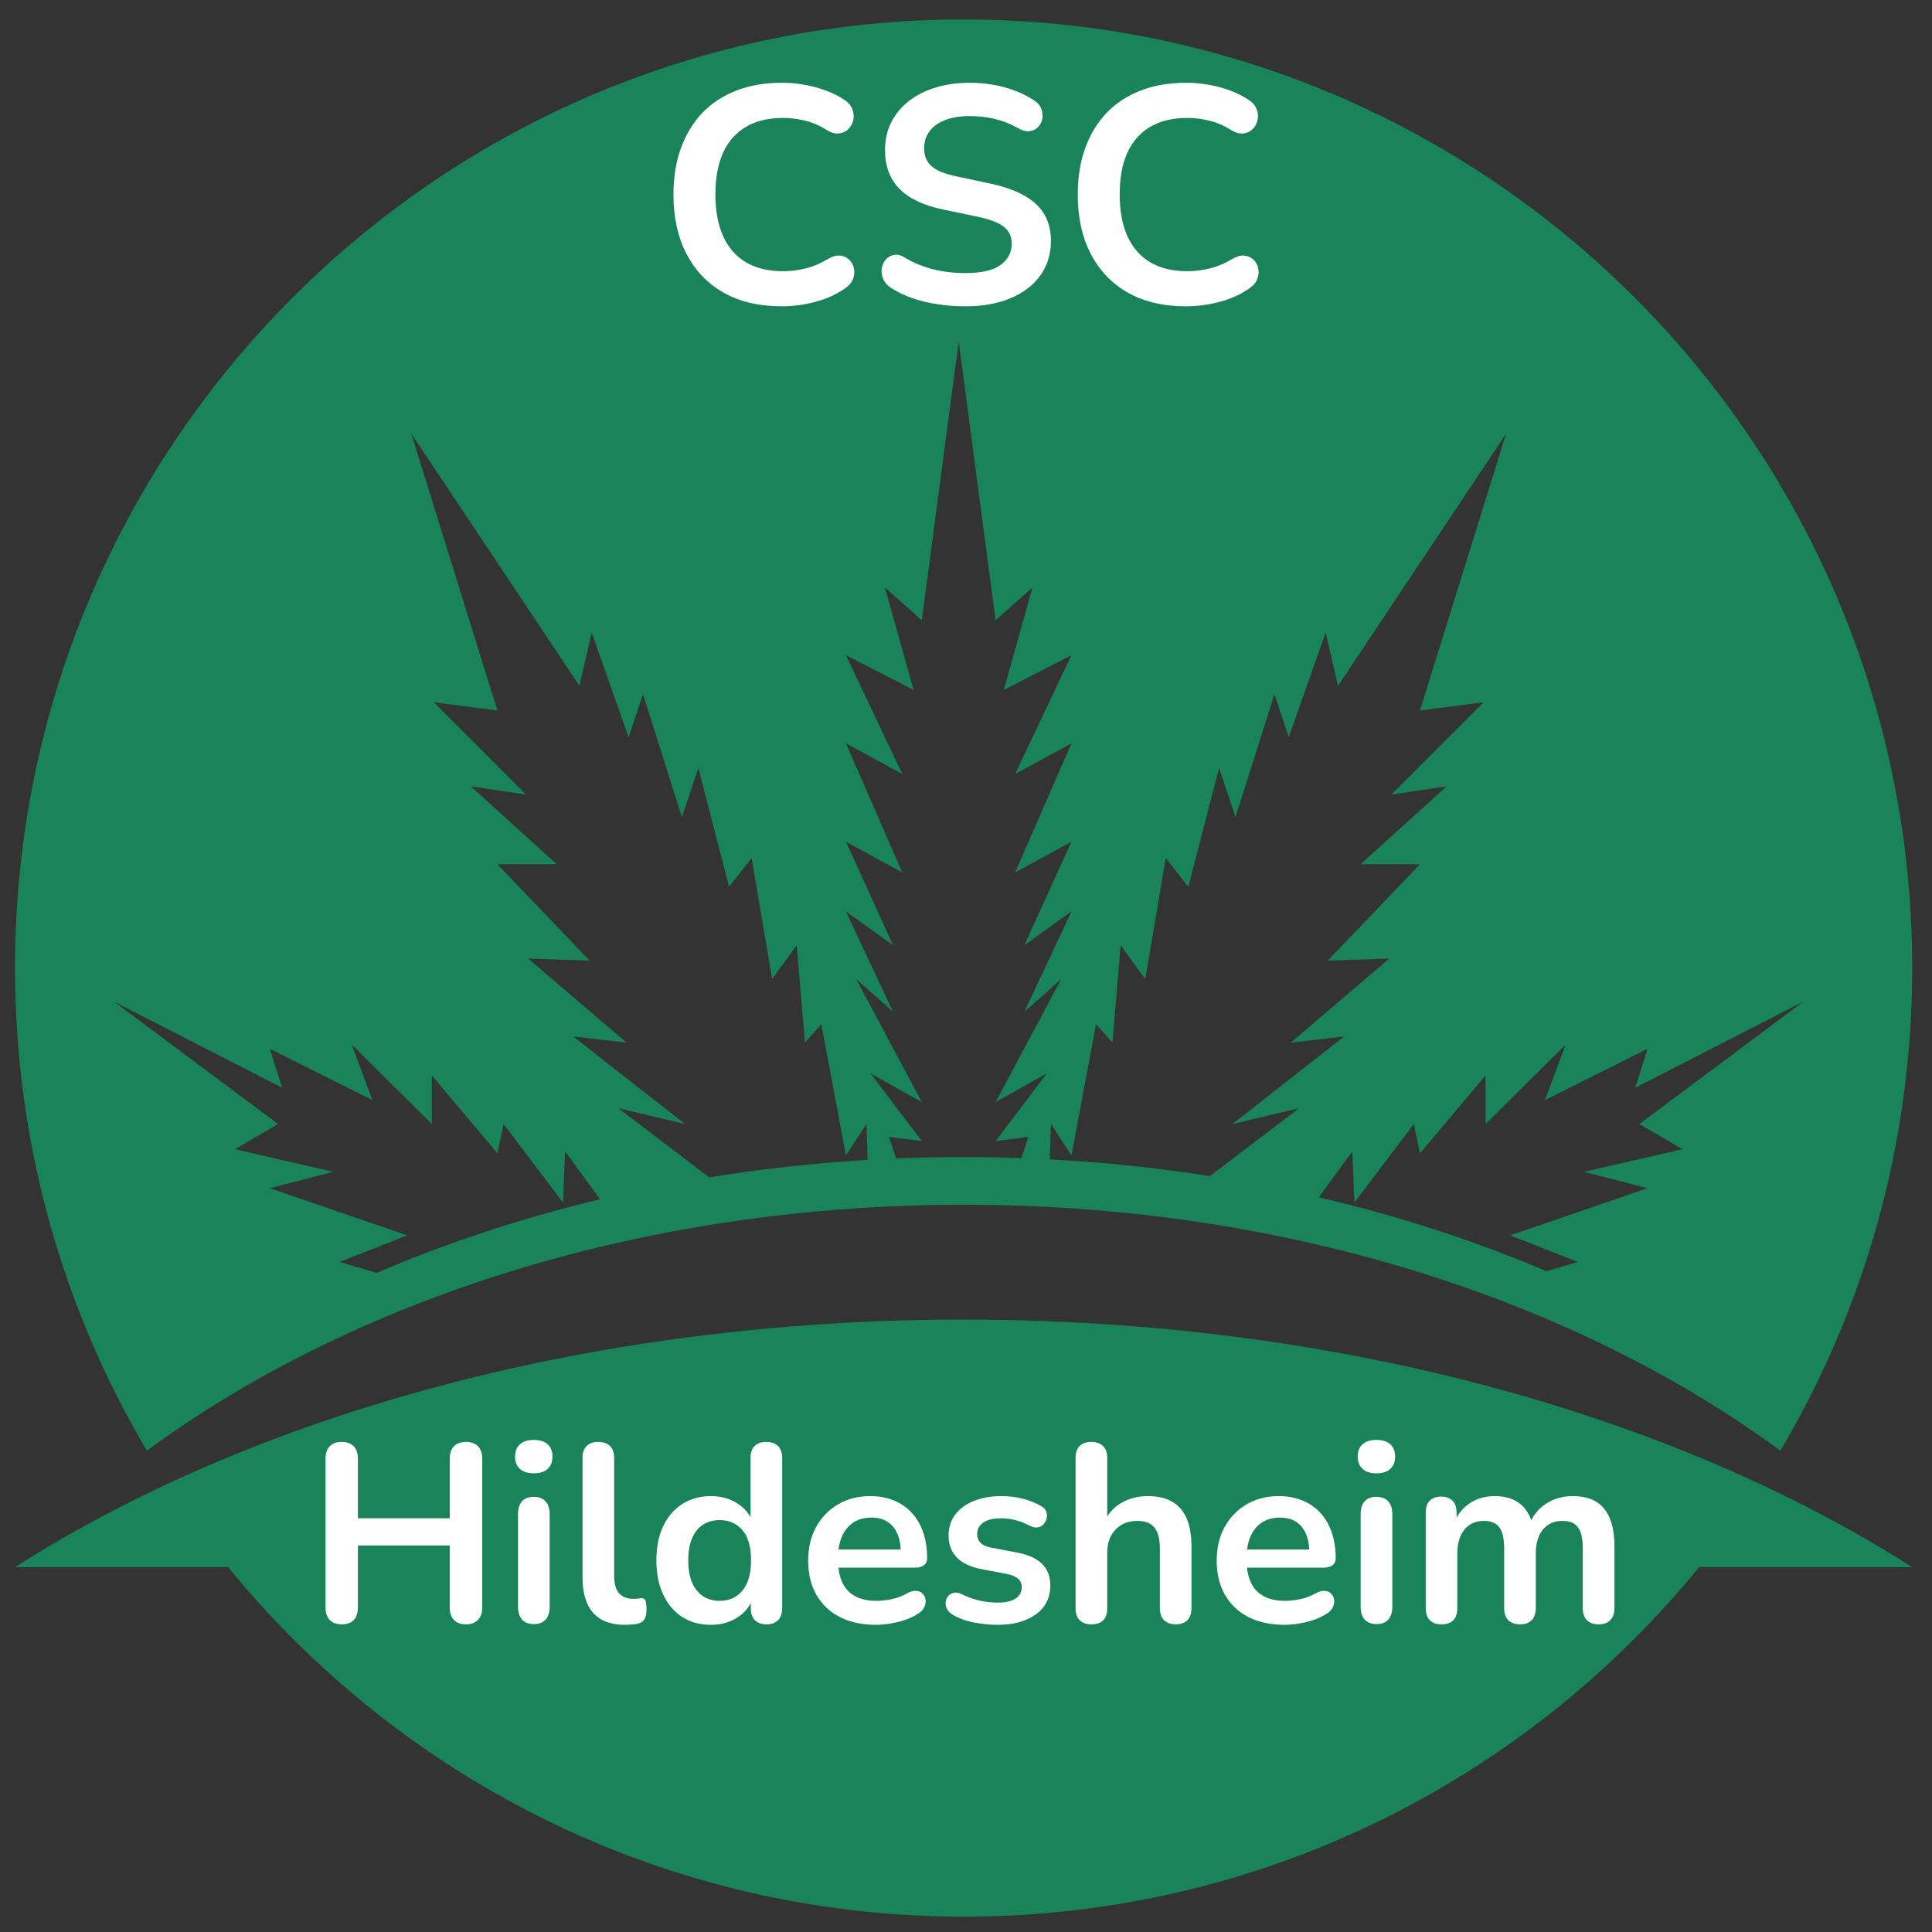 <svg xmlns="http://www.w3.org/2000/svg" xmlns:xlink="http://www.w3.org/1999/xlink" width="500" viewBox="0 0 375 375" height="500" preserveAspectRatio="xMidYMid meet"><rect x="0" y="0" width="375" height="375" fill="#333333" stroke="none"/><defs><g></g><clipPath id="b6a6890267"><path d="M 2.918 3.773 L 371.16 3.773 L 371.16 281.707 L 2.918 281.707 Z M 2.918 3.773 " clip-rule="nonzero"></path></clipPath><clipPath id="04eea15827"><path d="M 2.918 256.082 L 371.16 256.082 L 371.16 372.016 L 2.918 372.016 Z M 2.918 256.082 " clip-rule="nonzero"></path></clipPath></defs><g clip-path="url(#b6a6890267)"><path fill="#19835a" d="M 52.375 203.57 L 72.273 213.516 L 68.293 202.773 L 83.812 218.172 L 83.812 208.742 L 96.547 223.863 L 97.738 218.172 L 109.281 233.414 L 109.68 223.465 L 116.465 232.777 C 101.207 236.434 86.695 241.246 73.137 247.062 L 65.906 244.953 L 79.035 239.781 L 52.375 230.629 L 64.711 227.445 L 45.609 223.066 L 53.969 218.172 L 22.133 194.414 L 54.766 211.129 Z M 112.465 133.133 L 114.852 122.789 L 122.016 143.082 L 124.801 134.727 L 132.359 158.602 L 135.543 149.051 L 141.512 172.133 L 145.891 166.562 L 149.871 190.039 L 154.645 183.473 L 156.238 202.375 L 159.422 198.793 L 164.195 224.262 L 168.176 218.172 L 168.41 225.137 C 157.934 225.762 147.664 226.902 137.652 228.527 L 120.023 215.109 L 132.957 218.172 L 111.27 201.18 L 121.617 202.375 L 102.516 186.059 L 114.453 186.457 L 96.547 167.754 L 108.086 167.754 L 91.375 152.633 L 102.117 154.223 L 84.211 136.316 L 96.547 137.91 L 79.832 84.188 Z M 164.195 163.379 L 175.141 169.348 L 164.195 144.277 L 175.141 150.246 L 164.195 127.164 L 177.328 133.93 L 171.758 114.031 L 178.922 120.402 L 186.082 66.281 L 193.246 120.402 L 200.406 114.031 L 194.836 133.93 L 207.969 127.164 L 197.027 150.246 L 207.969 144.277 L 197.027 169.348 L 207.969 163.379 L 198.816 183.473 L 207.969 176.906 L 198.816 196.406 L 205.98 190.039 L 193.246 213.914 L 203.191 208.344 L 193.246 221.477 L 199.613 220.68 L 198.242 224.785 C 194.531 224.652 190.797 224.582 187.039 224.582 C 182.641 224.582 178.277 224.68 173.945 224.859 L 172.551 220.68 L 178.922 221.477 L 168.969 208.344 L 178.922 213.914 L 166.188 190.039 L 173.348 196.406 L 164.195 176.906 L 173.348 183.473 Z M 215.926 202.375 L 217.52 183.473 L 222.293 190.039 L 226.273 166.562 L 230.652 172.133 L 236.621 149.051 L 239.805 158.602 L 247.367 134.727 L 250.148 143.082 L 257.312 122.789 L 259.699 133.133 L 292.332 84.188 L 275.617 137.91 L 287.953 136.316 L 270.047 154.223 L 280.793 152.633 L 264.078 167.754 L 275.617 167.754 L 257.711 186.457 L 269.648 186.059 L 250.547 202.375 L 260.895 201.18 L 239.207 218.172 L 252.141 215.109 L 234.84 228.277 C 224.723 226.691 214.344 225.594 203.758 225.031 L 203.988 218.172 L 207.969 224.262 L 212.742 198.793 Z M 319.789 203.57 L 317.402 211.129 L 350.031 194.414 L 318.199 218.172 L 326.555 223.066 L 307.453 227.445 L 319.789 230.629 L 293.125 239.781 L 306.258 244.953 L 300.164 246.73 C 286.344 240.859 271.547 236.023 255.984 232.391 L 262.484 223.465 L 262.887 233.414 L 274.426 218.172 L 275.617 223.863 L 288.352 208.742 L 288.352 218.172 L 303.871 202.773 L 299.891 213.516 Z M 187.039 233.84 C 249.258 233.84 305.461 252.141 345.574 281.574 C 361.824 254.129 371.156 222.105 371.156 187.898 C 371.156 86.211 288.727 3.777 187.039 3.777 C 85.352 3.777 2.918 86.211 2.918 187.898 C 2.918 222.105 12.254 254.129 28.508 281.57 C 68.617 252.141 124.82 233.84 187.039 233.84 " fill-opacity="1" fill-rule="nonzero"></path></g><g clip-path="url(#04eea15827)"><path fill="#19835a" d="M 187.039 256.129 C 114.715 256.129 49.41 274.559 2.918 304.18 L 44.281 304.18 C 78.043 345.578 129.453 372.02 187.039 372.02 C 244.625 372.02 296.035 345.578 329.797 304.18 L 371.156 304.18 C 324.668 274.559 259.363 256.129 187.039 256.129 " fill-opacity="1" fill-rule="nonzero"></path></g><g fill="#ffffff" fill-opacity="1"><g transform="translate(127.485, 58.861)"><g><path d="M 24.25 0.594 C 19.852 0.594 16.086 -0.289 12.953 -2.062 C 9.828 -3.844 7.426 -6.359 5.75 -9.609 C 4.07 -12.859 3.234 -16.695 3.234 -21.125 C 3.234 -24.438 3.711 -27.422 4.672 -30.078 C 5.629 -32.734 7.004 -35.008 8.797 -36.906 C 10.598 -38.801 12.801 -40.254 15.406 -41.266 C 18.02 -42.285 20.969 -42.797 24.25 -42.797 C 26.438 -42.797 28.586 -42.516 30.703 -41.953 C 32.816 -41.398 34.676 -40.602 36.281 -39.562 C 37.113 -39.039 37.672 -38.41 37.953 -37.672 C 38.234 -36.941 38.289 -36.227 38.125 -35.531 C 37.969 -34.832 37.641 -34.242 37.141 -33.766 C 36.641 -33.285 36.02 -33.016 35.281 -32.953 C 34.539 -32.891 33.734 -33.141 32.859 -33.703 C 31.617 -34.492 30.281 -35.066 28.844 -35.422 C 27.414 -35.785 25.961 -35.969 24.484 -35.969 C 21.648 -35.969 19.254 -35.391 17.297 -34.234 C 15.336 -33.078 13.859 -31.398 12.859 -29.203 C 11.867 -27.016 11.375 -24.32 11.375 -21.125 C 11.375 -17.977 11.867 -15.285 12.859 -13.047 C 13.859 -10.816 15.336 -9.117 17.297 -7.953 C 19.254 -6.797 21.648 -6.219 24.484 -6.219 C 25.992 -6.219 27.488 -6.406 28.969 -6.781 C 30.445 -7.164 31.844 -7.758 33.156 -8.562 C 34.039 -9.082 34.832 -9.312 35.531 -9.25 C 36.227 -9.188 36.816 -8.938 37.297 -8.5 C 37.773 -8.062 38.094 -7.508 38.25 -6.844 C 38.406 -6.188 38.363 -5.508 38.125 -4.812 C 37.883 -4.113 37.406 -3.508 36.688 -3 C 35.094 -1.832 33.188 -0.941 30.969 -0.328 C 28.758 0.285 26.52 0.594 24.25 0.594 Z M 24.25 0.594 "></path></g></g></g><g fill="#ffffff" fill-opacity="1"><g transform="translate(168.187, 58.861)"><g><path d="M 19.156 0.594 C 17.395 0.594 15.633 0.461 13.875 0.203 C 12.125 -0.047 10.469 -0.441 8.906 -0.984 C 7.352 -1.523 5.961 -2.195 4.734 -3 C 4.016 -3.477 3.516 -4.055 3.234 -4.734 C 2.953 -5.41 2.859 -6.078 2.953 -6.734 C 3.055 -7.391 3.316 -7.969 3.734 -8.469 C 4.16 -8.969 4.691 -9.273 5.328 -9.391 C 5.961 -9.516 6.66 -9.336 7.422 -8.859 C 9.18 -7.816 11.035 -7.055 12.984 -6.578 C 14.941 -6.098 17 -5.859 19.156 -5.859 C 22.312 -5.859 24.602 -6.383 26.031 -7.438 C 27.469 -8.5 28.188 -9.867 28.188 -11.547 C 28.188 -12.941 27.676 -14.039 26.656 -14.844 C 25.645 -15.645 23.898 -16.305 21.422 -16.828 L 14.844 -18.203 C 11.051 -18.992 8.227 -20.336 6.375 -22.234 C 4.52 -24.129 3.594 -26.633 3.594 -29.75 C 3.594 -31.707 3.988 -33.484 4.781 -35.078 C 5.582 -36.672 6.711 -38.047 8.172 -39.203 C 9.629 -40.359 11.363 -41.242 13.375 -41.859 C 15.395 -42.484 17.617 -42.797 20.047 -42.797 C 22.441 -42.797 24.719 -42.492 26.875 -41.891 C 29.031 -41.297 30.969 -40.422 32.688 -39.266 C 33.32 -38.828 33.75 -38.285 33.969 -37.641 C 34.188 -37.004 34.234 -36.379 34.109 -35.766 C 33.992 -35.148 33.719 -34.617 33.281 -34.172 C 32.844 -33.734 32.289 -33.473 31.625 -33.391 C 30.969 -33.316 30.223 -33.52 29.391 -34 C 27.91 -34.832 26.41 -35.426 24.891 -35.781 C 23.379 -36.145 21.75 -36.328 20 -36.328 C 18.156 -36.328 16.57 -36.066 15.25 -35.547 C 13.938 -35.035 12.93 -34.312 12.234 -33.375 C 11.535 -32.438 11.188 -31.328 11.188 -30.047 C 11.188 -28.609 11.664 -27.461 12.625 -26.609 C 13.582 -25.754 15.219 -25.086 17.531 -24.609 L 24.062 -23.219 C 28.008 -22.383 30.953 -21.066 32.891 -19.266 C 34.828 -17.473 35.797 -15.082 35.797 -12.094 C 35.797 -10.176 35.406 -8.438 34.625 -6.875 C 33.852 -5.32 32.738 -3.988 31.281 -2.875 C 29.82 -1.758 28.07 -0.898 26.031 -0.297 C 24 0.297 21.707 0.594 19.156 0.594 Z M 19.156 0.594 "></path></g></g></g><g fill="#ffffff" fill-opacity="1"><g transform="translate(205.956, 58.861)"><g><path d="M 24.25 0.594 C 19.852 0.594 16.086 -0.289 12.953 -2.062 C 9.828 -3.844 7.426 -6.359 5.75 -9.609 C 4.07 -12.859 3.234 -16.695 3.234 -21.125 C 3.234 -24.438 3.711 -27.422 4.672 -30.078 C 5.629 -32.734 7.004 -35.008 8.797 -36.906 C 10.598 -38.801 12.801 -40.254 15.406 -41.266 C 18.02 -42.285 20.969 -42.797 24.25 -42.797 C 26.438 -42.797 28.586 -42.516 30.703 -41.953 C 32.816 -41.398 34.676 -40.602 36.281 -39.562 C 37.113 -39.039 37.672 -38.41 37.953 -37.672 C 38.234 -36.941 38.289 -36.227 38.125 -35.531 C 37.969 -34.832 37.641 -34.242 37.141 -33.766 C 36.641 -33.285 36.02 -33.016 35.281 -32.953 C 34.539 -32.891 33.734 -33.141 32.859 -33.703 C 31.617 -34.492 30.281 -35.066 28.844 -35.422 C 27.414 -35.785 25.961 -35.969 24.484 -35.969 C 21.648 -35.969 19.254 -35.391 17.297 -34.234 C 15.336 -33.078 13.859 -31.398 12.859 -29.203 C 11.867 -27.016 11.375 -24.32 11.375 -21.125 C 11.375 -17.977 11.867 -15.285 12.859 -13.047 C 13.859 -10.816 15.336 -9.117 17.297 -7.953 C 19.254 -6.797 21.648 -6.219 24.484 -6.219 C 25.992 -6.219 27.488 -6.406 28.969 -6.781 C 30.445 -7.164 31.844 -7.758 33.156 -8.562 C 34.039 -9.082 34.832 -9.312 35.531 -9.25 C 36.227 -9.188 36.816 -8.938 37.297 -8.5 C 37.773 -8.062 38.094 -7.508 38.25 -6.844 C 38.406 -6.188 38.363 -5.508 38.125 -4.812 C 37.883 -4.113 37.406 -3.508 36.688 -3 C 35.094 -1.832 33.188 -0.941 30.969 -0.328 C 28.758 0.285 26.52 0.594 24.25 0.594 Z M 24.25 0.594 "></path></g></g></g><g fill="#ffffff" fill-opacity="1"><g transform="translate(59.405, 314.893)"><g><path d="M 6.922 0.391 C 5.91 0.391 5.133 0.102 4.594 -0.469 C 4.051 -1.039 3.781 -1.832 3.781 -2.844 L 3.781 -31.781 C 3.781 -32.82 4.051 -33.617 4.594 -34.172 C 5.133 -34.734 5.91 -35.016 6.922 -35.016 C 7.941 -35.016 8.719 -34.734 9.25 -34.172 C 9.789 -33.617 10.062 -32.82 10.062 -31.781 L 10.062 -20.188 L 27.891 -20.188 L 27.891 -31.781 C 27.891 -32.82 28.16 -33.617 28.703 -34.172 C 29.242 -34.734 30.02 -35.016 31.031 -35.016 C 32.051 -35.016 32.832 -34.734 33.375 -34.172 C 33.914 -33.617 34.188 -32.82 34.188 -31.781 L 34.188 -2.844 C 34.188 -1.832 33.914 -1.039 33.375 -0.469 C 32.832 0.102 32.051 0.391 31.031 0.391 C 30.02 0.391 29.242 0.102 28.703 -0.469 C 28.16 -1.039 27.891 -1.832 27.891 -2.844 L 27.891 -14.922 L 10.062 -14.922 L 10.062 -2.844 C 10.062 -1.832 9.801 -1.039 9.281 -0.469 C 8.758 0.102 7.973 0.391 6.922 0.391 Z M 6.922 0.391 "></path></g></g></g><g fill="#ffffff" fill-opacity="1"><g transform="translate(97.36, 314.893)"><g><path d="M 6.234 0.344 C 5.254 0.344 4.5 0.051 3.969 -0.531 C 3.445 -1.125 3.188 -1.945 3.188 -3 L 3.188 -21.016 C 3.188 -22.098 3.445 -22.926 3.969 -23.5 C 4.5 -24.07 5.254 -24.359 6.234 -24.359 C 7.211 -24.359 7.973 -24.07 8.516 -23.5 C 9.055 -22.926 9.328 -22.098 9.328 -21.016 L 9.328 -3 C 9.328 -1.945 9.066 -1.125 8.547 -0.531 C 8.023 0.051 7.254 0.344 6.234 0.344 Z M 6.234 -28.922 C 5.086 -28.922 4.195 -29.207 3.562 -29.781 C 2.926 -30.352 2.609 -31.148 2.609 -32.172 C 2.609 -33.211 2.926 -34.008 3.562 -34.562 C 4.195 -35.125 5.086 -35.406 6.234 -35.406 C 7.41 -35.406 8.312 -35.125 8.938 -34.562 C 9.562 -34.008 9.875 -33.211 9.875 -32.172 C 9.875 -31.148 9.562 -30.352 8.938 -29.781 C 8.312 -29.207 7.41 -28.922 6.234 -28.922 Z M 6.234 -28.922 "></path></g></g></g><g fill="#ffffff" fill-opacity="1"><g transform="translate(109.881, 314.893)"><g><path d="M 11.391 0.484 C 8.672 0.484 6.625 -0.289 5.25 -1.844 C 3.875 -3.395 3.188 -5.676 3.188 -8.688 L 3.188 -31.922 C 3.188 -32.93 3.445 -33.695 3.969 -34.219 C 4.5 -34.75 5.254 -35.016 6.234 -35.016 C 7.211 -35.016 7.973 -34.75 8.516 -34.219 C 9.055 -33.695 9.328 -32.93 9.328 -31.922 L 9.328 -8.984 C 9.328 -7.484 9.645 -6.367 10.281 -5.641 C 10.926 -4.922 11.836 -4.562 13.016 -4.562 C 13.273 -4.562 13.52 -4.566 13.75 -4.578 C 13.977 -4.598 14.207 -4.629 14.438 -4.672 C 14.895 -4.734 15.203 -4.609 15.359 -4.297 C 15.523 -3.984 15.609 -3.352 15.609 -2.406 C 15.609 -1.582 15.445 -0.941 15.125 -0.484 C 14.801 -0.023 14.258 0.25 13.5 0.344 C 13.176 0.375 12.832 0.406 12.469 0.438 C 12.113 0.469 11.754 0.484 11.391 0.484 Z M 11.391 0.484 "></path></g></g></g><g fill="#ffffff" fill-opacity="1"><g transform="translate(125.544, 314.893)"><g><path d="M 12.422 0.484 C 10.328 0.484 8.484 -0.02 6.891 -1.031 C 5.305 -2.039 4.07 -3.488 3.188 -5.375 C 2.301 -7.258 1.859 -9.477 1.859 -12.031 C 1.859 -14.613 2.301 -16.828 3.188 -18.672 C 4.07 -20.523 5.305 -21.957 6.891 -22.969 C 8.484 -23.988 10.328 -24.5 12.422 -24.5 C 14.422 -24.5 16.164 -24.008 17.656 -23.031 C 19.145 -22.051 20.148 -20.758 20.672 -19.156 L 20.141 -19.156 L 20.141 -31.922 C 20.141 -32.93 20.398 -33.695 20.922 -34.219 C 21.441 -34.75 22.191 -35.016 23.172 -35.016 C 24.16 -35.016 24.926 -34.75 25.469 -34.219 C 26.008 -33.695 26.281 -32.93 26.281 -31.922 L 26.281 -2.75 C 26.281 -1.738 26.016 -0.961 25.484 -0.422 C 24.961 0.117 24.211 0.391 23.234 0.391 C 22.242 0.391 21.488 0.117 20.969 -0.422 C 20.445 -0.961 20.188 -1.738 20.188 -2.75 L 20.188 -6.578 L 20.719 -5.109 C 20.227 -3.398 19.227 -2.039 17.719 -1.031 C 16.219 -0.02 14.453 0.484 12.422 0.484 Z M 14.141 -4.172 C 15.348 -4.172 16.41 -4.461 17.328 -5.047 C 18.242 -5.641 18.957 -6.516 19.469 -7.672 C 19.977 -8.836 20.234 -10.289 20.234 -12.031 C 20.234 -14.645 19.676 -16.598 18.562 -17.891 C 17.445 -19.191 15.973 -19.844 14.141 -19.844 C 12.93 -19.844 11.867 -19.555 10.953 -18.984 C 10.035 -18.41 9.32 -17.539 8.812 -16.375 C 8.301 -15.219 8.047 -13.77 8.047 -12.031 C 8.047 -9.445 8.602 -7.488 9.719 -6.156 C 10.832 -4.832 12.305 -4.172 14.141 -4.172 Z M 14.141 -4.172 "></path></g></g></g><g fill="#ffffff" fill-opacity="1"><g transform="translate(155.005, 314.893)"><g><path d="M 15.031 0.484 C 12.312 0.484 9.969 -0.02 8 -1.031 C 6.039 -2.039 4.523 -3.477 3.453 -5.344 C 2.391 -7.219 1.859 -9.43 1.859 -11.984 C 1.859 -14.473 2.375 -16.648 3.406 -18.516 C 4.438 -20.379 5.859 -21.844 7.672 -22.906 C 9.492 -23.969 11.566 -24.5 13.891 -24.5 C 15.598 -24.5 17.129 -24.219 18.484 -23.656 C 19.848 -23.102 21.008 -22.301 21.969 -21.25 C 22.938 -20.207 23.676 -18.941 24.188 -17.453 C 24.695 -15.961 24.953 -14.285 24.953 -12.422 C 24.953 -11.836 24.742 -11.391 24.328 -11.078 C 23.922 -10.766 23.344 -10.609 22.594 -10.609 L 6.828 -10.609 L 6.828 -14.141 L 20.625 -14.141 L 19.844 -13.406 C 19.844 -14.914 19.617 -16.176 19.172 -17.188 C 18.734 -18.195 18.098 -18.973 17.266 -19.516 C 16.43 -20.055 15.391 -20.328 14.141 -20.328 C 12.766 -20.328 11.594 -20.008 10.625 -19.375 C 9.664 -18.738 8.93 -17.836 8.422 -16.672 C 7.91 -15.504 7.656 -14.117 7.656 -12.516 L 7.656 -12.172 C 7.656 -9.492 8.285 -7.488 9.547 -6.156 C 10.805 -4.832 12.664 -4.172 15.125 -4.172 C 15.977 -4.172 16.938 -4.273 18 -4.484 C 19.062 -4.703 20.066 -5.07 21.016 -5.594 C 21.703 -5.988 22.305 -6.16 22.828 -6.109 C 23.359 -6.066 23.781 -5.879 24.094 -5.547 C 24.406 -5.223 24.594 -4.82 24.656 -4.344 C 24.719 -3.875 24.625 -3.391 24.375 -2.891 C 24.133 -2.398 23.719 -1.977 23.125 -1.625 C 21.977 -0.906 20.66 -0.375 19.172 -0.031 C 17.68 0.312 16.301 0.484 15.031 0.484 Z M 15.031 0.484 "></path></g></g></g><g fill="#ffffff" fill-opacity="1"><g transform="translate(181.618, 314.893)"><g><path d="M 11.984 0.484 C 10.578 0.484 9.086 0.336 7.516 0.047 C 5.941 -0.242 4.535 -0.75 3.297 -1.469 C 2.766 -1.801 2.391 -2.188 2.172 -2.625 C 1.961 -3.07 1.883 -3.516 1.938 -3.953 C 1.988 -4.391 2.148 -4.77 2.422 -5.094 C 2.703 -5.426 3.062 -5.641 3.5 -5.734 C 3.945 -5.836 4.43 -5.758 4.953 -5.5 C 6.266 -4.875 7.492 -4.438 8.641 -4.188 C 9.785 -3.945 10.914 -3.828 12.031 -3.828 C 13.602 -3.828 14.773 -4.098 15.547 -4.641 C 16.316 -5.18 16.703 -5.895 16.703 -6.781 C 16.703 -7.531 16.445 -8.109 15.938 -8.516 C 15.426 -8.93 14.664 -9.234 13.656 -9.422 L 8.734 -10.359 C 6.711 -10.754 5.164 -11.5 4.094 -12.594 C 3.031 -13.688 2.5 -15.102 2.5 -16.844 C 2.5 -18.414 2.93 -19.773 3.797 -20.922 C 4.672 -22.066 5.875 -22.945 7.406 -23.562 C 8.945 -24.188 10.719 -24.5 12.719 -24.5 C 14.156 -24.5 15.504 -24.344 16.766 -24.031 C 18.023 -23.727 19.242 -23.25 20.422 -22.594 C 20.922 -22.332 21.258 -21.988 21.438 -21.562 C 21.613 -21.133 21.648 -20.695 21.547 -20.25 C 21.453 -19.812 21.258 -19.422 20.969 -19.078 C 20.676 -18.734 20.305 -18.52 19.859 -18.438 C 19.422 -18.352 18.922 -18.441 18.359 -18.703 C 17.348 -19.234 16.375 -19.613 15.438 -19.844 C 14.508 -20.07 13.617 -20.188 12.766 -20.188 C 11.16 -20.188 9.973 -19.906 9.203 -19.344 C 8.43 -18.789 8.047 -18.055 8.047 -17.141 C 8.047 -16.453 8.273 -15.879 8.734 -15.422 C 9.191 -14.961 9.898 -14.648 10.859 -14.484 L 15.766 -13.547 C 17.891 -13.16 19.5 -12.441 20.594 -11.391 C 21.695 -10.348 22.25 -8.941 22.25 -7.172 C 22.25 -4.773 21.312 -2.898 19.438 -1.547 C 17.57 -0.191 15.086 0.484 11.984 0.484 Z M 11.984 0.484 "></path></g></g></g><g fill="#ffffff" fill-opacity="1"><g transform="translate(205.58, 314.893)"><g><path d="M 6.234 0.391 C 5.254 0.391 4.5 0.117 3.969 -0.422 C 3.445 -0.961 3.188 -1.738 3.188 -2.75 L 3.188 -31.922 C 3.188 -32.93 3.445 -33.695 3.969 -34.219 C 4.5 -34.75 5.254 -35.016 6.234 -35.016 C 7.211 -35.016 7.973 -34.75 8.516 -34.219 C 9.055 -33.695 9.328 -32.93 9.328 -31.922 L 9.328 -19.203 L 8.641 -19.203 C 9.359 -20.93 10.477 -22.242 12 -23.141 C 13.531 -24.047 15.258 -24.5 17.188 -24.5 C 19.113 -24.5 20.695 -24.141 21.938 -23.422 C 23.188 -22.703 24.125 -21.613 24.75 -20.156 C 25.375 -18.695 25.688 -16.859 25.688 -14.641 L 25.688 -2.75 C 25.688 -1.738 25.422 -0.961 24.891 -0.422 C 24.367 0.117 23.617 0.391 22.641 0.391 C 21.66 0.391 20.898 0.117 20.359 -0.422 C 19.816 -0.961 19.547 -1.738 19.547 -2.75 L 19.547 -14.344 C 19.547 -16.207 19.191 -17.562 18.484 -18.406 C 17.785 -19.258 16.695 -19.688 15.219 -19.688 C 13.414 -19.688 11.984 -19.117 10.922 -17.984 C 9.859 -16.859 9.328 -15.363 9.328 -13.5 L 9.328 -2.75 C 9.328 -0.656 8.297 0.391 6.234 0.391 Z M 6.234 0.391 "></path></g></g></g><g fill="#ffffff" fill-opacity="1"><g transform="translate(234.304, 314.893)"><g><path d="M 15.031 0.484 C 12.312 0.484 9.969 -0.02 8 -1.031 C 6.039 -2.039 4.523 -3.477 3.453 -5.344 C 2.391 -7.219 1.859 -9.43 1.859 -11.984 C 1.859 -14.473 2.375 -16.648 3.406 -18.516 C 4.438 -20.379 5.859 -21.844 7.672 -22.906 C 9.492 -23.969 11.566 -24.5 13.891 -24.5 C 15.598 -24.5 17.129 -24.219 18.484 -23.656 C 19.848 -23.102 21.008 -22.301 21.969 -21.25 C 22.938 -20.207 23.676 -18.941 24.188 -17.453 C 24.695 -15.961 24.953 -14.285 24.953 -12.422 C 24.953 -11.836 24.742 -11.391 24.328 -11.078 C 23.922 -10.766 23.344 -10.609 22.594 -10.609 L 6.828 -10.609 L 6.828 -14.141 L 20.625 -14.141 L 19.844 -13.406 C 19.844 -14.914 19.617 -16.176 19.172 -17.188 C 18.734 -18.195 18.098 -18.973 17.266 -19.516 C 16.43 -20.055 15.391 -20.328 14.141 -20.328 C 12.766 -20.328 11.594 -20.008 10.625 -19.375 C 9.664 -18.738 8.93 -17.836 8.422 -16.672 C 7.91 -15.504 7.656 -14.117 7.656 -12.516 L 7.656 -12.172 C 7.656 -9.492 8.285 -7.488 9.547 -6.156 C 10.805 -4.832 12.664 -4.172 15.125 -4.172 C 15.977 -4.172 16.938 -4.273 18 -4.484 C 19.062 -4.703 20.066 -5.07 21.016 -5.594 C 21.703 -5.988 22.305 -6.16 22.828 -6.109 C 23.359 -6.066 23.781 -5.879 24.094 -5.547 C 24.406 -5.223 24.594 -4.82 24.656 -4.344 C 24.719 -3.875 24.625 -3.391 24.375 -2.891 C 24.133 -2.398 23.719 -1.977 23.125 -1.625 C 21.977 -0.906 20.66 -0.375 19.172 -0.031 C 17.68 0.312 16.301 0.484 15.031 0.484 Z M 15.031 0.484 "></path></g></g></g><g fill="#ffffff" fill-opacity="1"><g transform="translate(260.917, 314.893)"><g><path d="M 6.234 0.344 C 5.254 0.344 4.5 0.051 3.969 -0.531 C 3.445 -1.125 3.188 -1.945 3.188 -3 L 3.188 -21.016 C 3.188 -22.098 3.445 -22.926 3.969 -23.5 C 4.5 -24.07 5.254 -24.359 6.234 -24.359 C 7.211 -24.359 7.973 -24.07 8.516 -23.5 C 9.055 -22.926 9.328 -22.098 9.328 -21.016 L 9.328 -3 C 9.328 -1.945 9.066 -1.125 8.547 -0.531 C 8.023 0.051 7.254 0.344 6.234 0.344 Z M 6.234 -28.922 C 5.086 -28.922 4.195 -29.207 3.562 -29.781 C 2.926 -30.352 2.609 -31.148 2.609 -32.172 C 2.609 -33.211 2.926 -34.008 3.562 -34.562 C 4.195 -35.125 5.086 -35.406 6.234 -35.406 C 7.41 -35.406 8.312 -35.125 8.938 -34.562 C 9.562 -34.008 9.875 -33.211 9.875 -32.172 C 9.875 -31.148 9.562 -30.352 8.938 -29.781 C 8.312 -29.207 7.41 -28.922 6.234 -28.922 Z M 6.234 -28.922 "></path></g></g></g><g fill="#ffffff" fill-opacity="1"><g transform="translate(273.438, 314.893)"><g><path d="M 6.328 0.391 C 5.348 0.391 4.598 0.117 4.078 -0.422 C 3.555 -0.961 3.297 -1.738 3.297 -2.75 L 3.297 -21.312 C 3.297 -22.32 3.555 -23.086 4.078 -23.609 C 4.598 -24.141 5.332 -24.406 6.281 -24.406 C 7.227 -24.406 7.961 -24.141 8.484 -23.609 C 9.016 -23.086 9.281 -22.32 9.281 -21.312 L 9.281 -17.734 L 8.734 -19.203 C 9.391 -20.836 10.406 -22.129 11.781 -23.078 C 13.156 -24.023 14.797 -24.5 16.703 -24.5 C 18.629 -24.5 20.211 -24.039 21.453 -23.125 C 22.703 -22.207 23.57 -20.801 24.062 -18.906 L 23.375 -18.906 C 24.031 -20.645 25.109 -22.008 26.609 -23 C 28.117 -24 29.859 -24.5 31.828 -24.5 C 33.66 -24.5 35.172 -24.141 36.359 -23.422 C 37.555 -22.703 38.445 -21.613 39.031 -20.156 C 39.625 -18.695 39.922 -16.859 39.922 -14.641 L 39.922 -2.75 C 39.922 -1.738 39.648 -0.961 39.109 -0.422 C 38.578 0.117 37.816 0.391 36.828 0.391 C 35.848 0.391 35.094 0.117 34.562 -0.422 C 34.039 -0.961 33.781 -1.738 33.781 -2.75 L 33.781 -14.391 C 33.781 -16.223 33.477 -17.562 32.875 -18.406 C 32.27 -19.258 31.25 -19.688 29.812 -19.688 C 28.207 -19.688 26.945 -19.117 26.031 -17.984 C 25.113 -16.859 24.656 -15.301 24.656 -13.312 L 24.656 -2.75 C 24.656 -1.738 24.391 -0.961 23.859 -0.422 C 23.336 0.117 22.586 0.391 21.609 0.391 C 20.629 0.391 19.867 0.117 19.328 -0.422 C 18.785 -0.961 18.516 -1.738 18.516 -2.75 L 18.516 -14.391 C 18.516 -16.223 18.211 -17.562 17.609 -18.406 C 17.004 -19.258 15.992 -19.688 14.578 -19.688 C 12.973 -19.688 11.711 -19.117 10.797 -17.984 C 9.879 -16.859 9.422 -15.301 9.422 -13.312 L 9.422 -2.75 C 9.422 -0.656 8.391 0.391 6.328 0.391 Z M 6.328 0.391 "></path></g></g></g></svg>